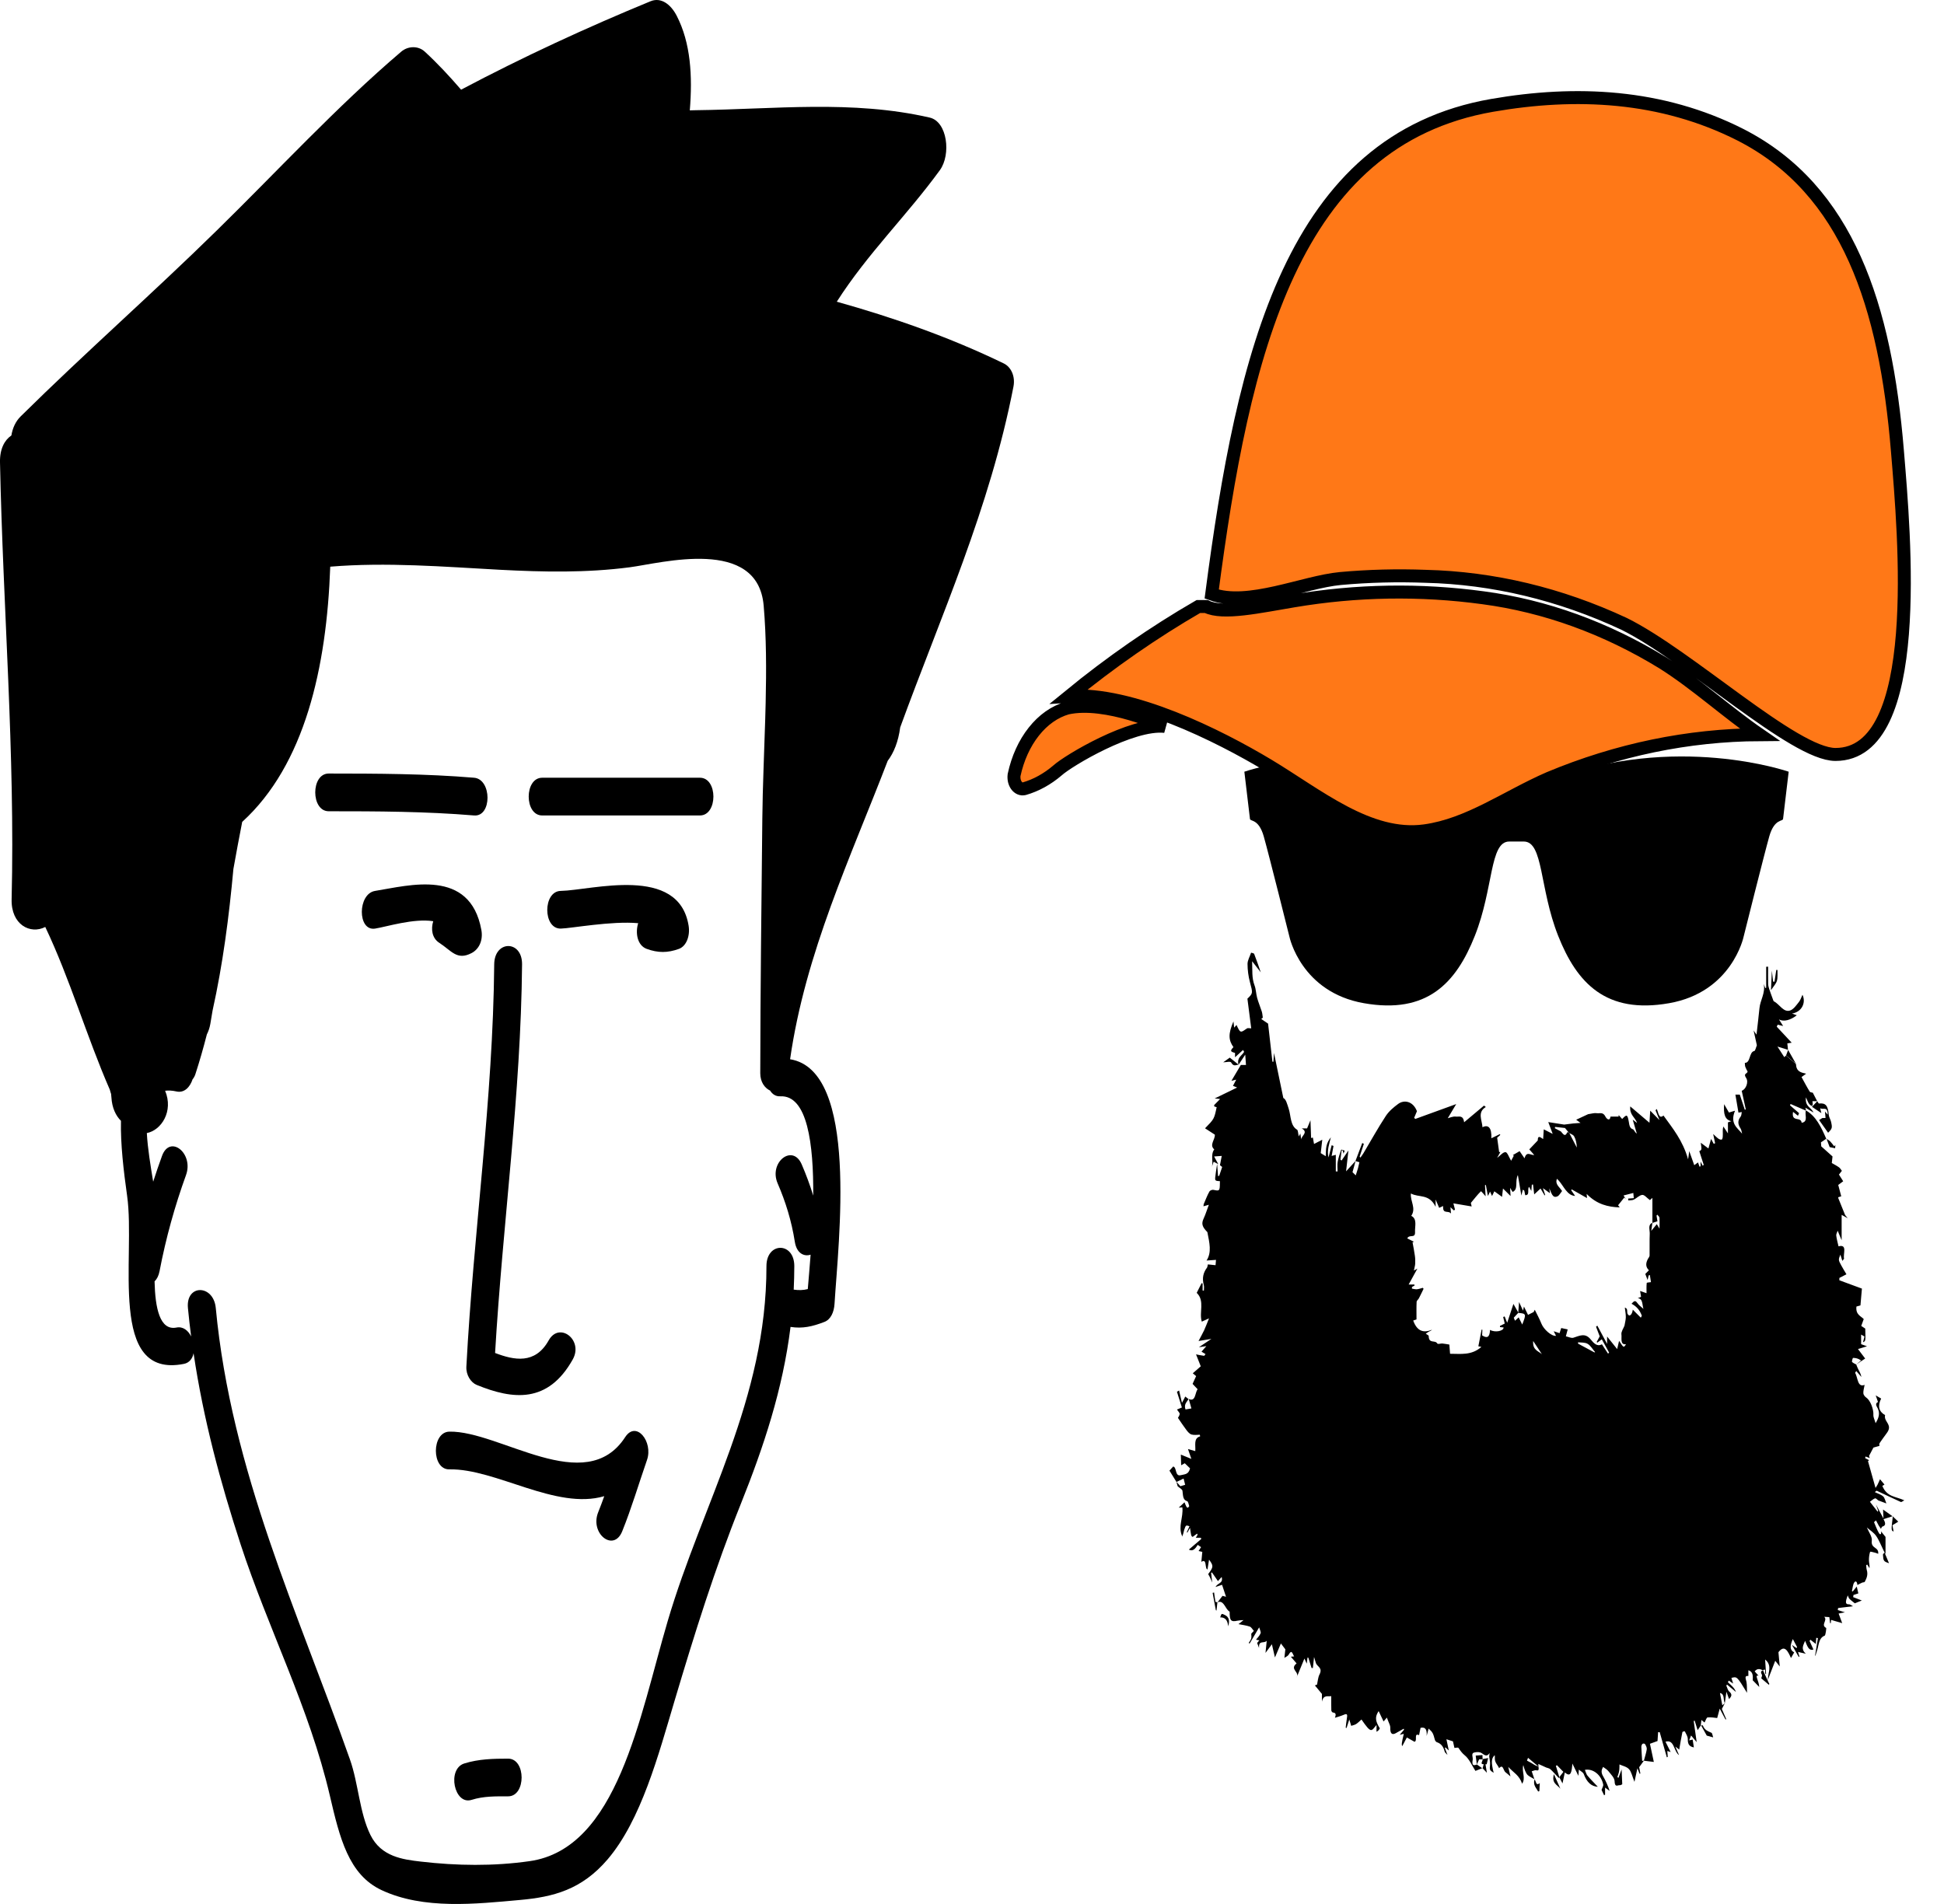 <svg width="49" height="48" viewBox="0 0 49 48" fill="none" xmlns="http://www.w3.org/2000/svg">
<path d="M25.3 9.162C23.924 8.495 22.516 8.006 21.092 7.606C21.871 6.386 22.856 5.438 23.691 4.289C23.975 3.898 23.882 3.067 23.433 2.964C21.476 2.515 19.517 2.755 17.546 2.778C17.493 2.778 17.44 2.781 17.387 2.782C17.457 1.918 17.412 1.085 17.056 0.396C16.907 0.108 16.661 -0.078 16.396 0.032C14.785 0.695 13.189 1.432 11.622 2.261C11.33 1.922 11.028 1.597 10.706 1.301C10.54 1.148 10.282 1.159 10.115 1.301C8.491 2.684 7.009 4.297 5.457 5.817C3.831 7.412 2.146 8.892 0.523 10.495C0.389 10.627 0.316 10.798 0.287 10.978C0.117 11.092 -0.007 11.316 0 11.654C0.075 15.33 0.383 18.99 0.293 22.671C0.277 23.312 0.764 23.564 1.141 23.369C1.762 24.673 2.184 26.132 2.767 27.469C2.768 27.473 2.769 27.475 2.77 27.479C2.778 27.514 2.79 27.546 2.8 27.578C2.802 27.608 2.806 27.635 2.808 27.664C2.824 27.933 2.92 28.129 3.049 28.256C3.036 28.844 3.115 29.513 3.204 30.147C3.423 31.691 2.701 34.768 4.635 34.384C4.775 34.357 4.853 34.247 4.879 34.115C5.127 35.781 5.552 37.361 6.064 38.931C6.754 41.046 7.8 43.062 8.314 45.268C8.563 46.338 8.788 47.261 9.617 47.65C10.68 48.149 12.004 47.997 13.103 47.899C13.947 47.824 14.664 47.64 15.317 46.873C16.161 45.882 16.595 44.248 17.001 42.884C17.51 41.176 18.018 39.548 18.669 37.924C19.251 36.471 19.73 35.029 19.926 33.452C20.231 33.499 20.475 33.443 20.777 33.327C20.937 33.267 21.022 33.084 21.035 32.869C21.13 31.306 21.657 26.986 19.915 26.704C20.3 24.016 21.446 21.604 22.375 19.181C22.53 18.976 22.643 18.696 22.69 18.338C23.72 15.513 24.948 12.82 25.545 9.747C25.596 9.482 25.481 9.249 25.3 9.162ZM20.498 30.142C20.415 29.871 20.317 29.608 20.207 29.353C19.978 28.825 19.372 29.303 19.601 29.833C19.802 30.298 19.951 30.777 20.034 31.305C20.08 31.597 20.265 31.685 20.432 31.631C20.407 31.961 20.381 32.259 20.361 32.498C20.245 32.529 20.126 32.529 20.006 32.512C20.015 32.316 20.021 32.119 20.021 31.918C20.021 31.305 19.319 31.305 19.319 31.918C19.322 35.278 17.711 37.875 16.829 40.871C16.119 43.279 15.568 46.605 13.35 46.92C12.441 47.05 11.514 47.037 10.605 46.931C10.159 46.879 9.609 46.811 9.338 46.262C9.06 45.7 9.035 44.963 8.822 44.36C7.525 40.683 5.827 37.094 5.439 32.976C5.382 32.376 4.68 32.369 4.737 32.976C4.76 33.218 4.787 33.456 4.818 33.693C4.743 33.542 4.614 33.435 4.448 33.468C4.028 33.551 3.911 32.976 3.896 32.304C3.953 32.249 3.999 32.165 4.022 32.045C4.183 31.204 4.407 30.402 4.689 29.623C4.887 29.074 4.282 28.592 4.083 29.143C4.005 29.357 3.931 29.573 3.861 29.791C3.796 29.395 3.722 28.956 3.701 28.565C4.066 28.494 4.378 28.017 4.162 27.498C4.244 27.488 4.338 27.491 4.448 27.516C4.645 27.561 4.79 27.406 4.854 27.21C4.881 27.177 4.906 27.136 4.923 27.086C5.031 26.755 5.127 26.417 5.214 26.078C5.251 26.004 5.283 25.919 5.301 25.815C5.321 25.702 5.338 25.59 5.358 25.477C5.616 24.314 5.772 23.117 5.883 21.908C5.952 21.511 6.029 21.115 6.105 20.72C7.683 19.281 8.234 16.829 8.324 14.286C9.745 14.169 11.178 14.287 12.598 14.364C13.7 14.422 14.778 14.444 15.875 14.301C16.666 14.198 19.101 13.525 19.249 15.27C19.317 16.061 19.318 16.887 19.299 17.715C19.295 17.854 19.291 17.992 19.288 18.131C19.263 18.979 19.223 19.825 19.215 20.64C19.193 22.779 19.166 24.918 19.163 27.057C19.163 27.279 19.276 27.43 19.411 27.494C19.467 27.584 19.553 27.645 19.67 27.638C20.352 27.607 20.508 28.84 20.498 30.142Z" fill="black"/>
<path d="M11.95 19.607C10.73 19.505 9.507 19.502 8.285 19.501C7.833 19.501 7.833 20.452 8.285 20.452C9.508 20.452 10.73 20.456 11.95 20.558C12.403 20.595 12.399 19.644 11.95 19.607Z" fill="black"/>
<path d="M17.643 19.607H13.666C13.213 19.607 13.213 20.558 13.666 20.558H17.643C18.095 20.557 18.095 19.607 17.643 19.607Z" fill="black"/>
<path d="M11.887 24.027C12.07 23.932 12.182 23.713 12.133 23.443C11.847 21.88 10.308 22.324 9.455 22.46C9.011 22.53 9.006 23.482 9.455 23.41C9.741 23.365 10.428 23.146 10.92 23.224C10.859 23.419 10.887 23.65 11.071 23.768C11.38 23.967 11.516 24.221 11.887 24.027Z" fill="black"/>
<path d="M14.134 22.46C13.681 22.468 13.681 23.419 14.134 23.41C14.386 23.406 15.415 23.212 16.086 23.274C16.01 23.516 16.061 23.834 16.302 23.922C16.587 24.025 16.827 24.025 17.112 23.922C17.304 23.852 17.398 23.589 17.357 23.337C17.108 21.795 14.918 22.445 14.134 22.46Z" fill="black"/>
<path d="M12.013 34.913C12.931 35.289 13.813 35.386 14.437 34.271C14.711 33.782 14.1 33.309 13.83 33.791C13.488 34.404 12.956 34.291 12.479 34.109C12.671 30.836 13.13 27.601 13.159 24.31C13.164 23.696 12.463 23.697 12.457 24.31C12.427 27.718 11.934 31.063 11.755 34.455C11.744 34.667 11.871 34.854 12.013 34.913Z" fill="black"/>
<path d="M15.757 36.232C14.761 37.764 12.598 36.067 11.326 36.092C10.874 36.102 10.873 37.053 11.326 37.043C12.496 37.02 14.017 38.077 15.231 37.719C15.182 37.855 15.132 37.99 15.078 38.124C14.862 38.662 15.468 39.142 15.684 38.603C15.919 38.02 16.1 37.407 16.308 36.807C16.468 36.348 16.037 35.8 15.757 36.232Z" fill="black"/>
<path d="M12.808 44.336C12.436 44.336 12.066 44.344 11.701 44.458C11.261 44.598 11.447 45.514 11.887 45.375C12.19 45.279 12.5 45.286 12.808 45.286C13.261 45.287 13.261 44.336 12.808 44.336Z" fill="black"/>
<path d="M38.408 21.215C38.906 21.215 38.798 22.388 39.274 23.591C39.75 24.793 40.486 25.57 42.071 25.291C43.656 25.013 43.948 23.619 43.948 23.619C43.948 23.619 44.468 21.538 44.597 21.082C44.728 20.628 44.944 20.716 44.944 20.642L45.085 19.455C45.085 19.455 42.228 18.458 39.058 19.675C39.058 19.675 38.603 19.85 38.408 19.85H38.042C37.847 19.85 37.392 19.675 37.392 19.675C34.222 18.458 31.365 19.455 31.365 19.455L31.506 20.642C31.506 20.716 31.722 20.628 31.853 21.082C31.982 21.537 32.502 23.619 32.502 23.619C32.502 23.619 32.794 25.013 34.379 25.291C35.964 25.57 36.699 24.793 37.175 23.591C37.652 22.388 37.544 21.215 38.042 21.215H38.408Z" fill="black"/>
<path fill-rule="evenodd" clip-rule="evenodd" d="M31.218 26.839C31.154 26.849 31.093 26.895 31.034 26.788C31.012 26.748 30.916 26.781 30.832 26.781C30.898 26.733 30.953 26.694 30.997 26.663C31.074 26.724 31.146 26.781 31.218 26.839Z" fill="black"/>
<path d="M45.074 26.465L45.07 26.464L45.071 26.469L45.074 26.465Z" fill="black"/>
<path d="M30.147 34.141C30.186 34.239 30.225 34.337 30.267 34.441C30.225 34.338 30.186 34.239 30.147 34.141Z" fill="black"/>
<path d="M31.216 26.83C31.218 26.834 31.218 26.839 31.219 26.844C31.218 26.838 31.218 26.834 31.216 26.83Z" fill="black"/>
<path d="M31.274 26.003C31.241 25.992 31.217 25.94 31.167 25.835C31.216 25.941 31.241 25.993 31.274 26.003Z" fill="black"/>
<path d="M31.218 26.84L31.219 26.84L31.218 26.84V26.84Z" fill="black"/>
<path fill-rule="evenodd" clip-rule="evenodd" d="M44.661 24.47C44.675 24.597 44.684 24.672 44.692 24.747C44.703 24.748 44.716 24.748 44.728 24.749C44.743 24.65 44.758 24.551 44.773 24.451C44.783 24.451 44.793 24.453 44.803 24.454C44.8 24.544 44.812 24.644 44.789 24.725C44.766 24.802 44.707 24.86 44.639 24.964C44.647 24.788 44.653 24.656 44.661 24.47Z" fill="black"/>
<path fill-rule="evenodd" clip-rule="evenodd" d="M45.27 26.821C45.187 26.749 45.102 26.679 45.019 26.608C45.037 26.56 45.055 26.512 45.073 26.465L45.07 26.468C45.137 26.586 45.204 26.703 45.27 26.821Z" fill="black"/>
<path d="M37.373 44.582L37.367 44.573C37.365 44.573 37.364 44.574 37.362 44.575C37.365 44.577 37.369 44.578 37.373 44.582Z" fill="black"/>
<path d="M39.307 44.807C39.299 44.812 39.291 44.819 39.288 44.816C39.29 44.819 39.299 44.812 39.307 44.807Z" fill="black"/>
<path d="M32.616 42.054C32.615 42.048 32.615 42.042 32.615 42.036C32.615 42.042 32.615 42.048 32.616 42.054Z" fill="black"/>
<path d="M30.997 40.627C30.989 40.624 30.982 40.619 30.975 40.614C30.982 40.619 30.99 40.624 30.997 40.627Z" fill="black"/>
<path d="M30.974 40.612C30.967 40.607 30.962 40.602 30.956 40.597C30.962 40.602 30.967 40.606 30.974 40.612Z" fill="black"/>
<path d="M32.693 42.271C32.689 42.279 32.685 42.288 32.68 42.296C32.686 42.287 32.69 42.279 32.693 42.271Z" fill="black"/>
<path d="M32.62 42.009C32.623 42.003 32.626 41.998 32.629 41.992C32.625 41.998 32.623 42.003 32.62 42.009Z" fill="black"/>
<path d="M32.615 42.031C32.616 42.026 32.617 42.02 32.618 42.015C32.616 42.02 32.616 42.025 32.615 42.031Z" fill="black"/>
<path d="M44.559 42.374C44.56 42.367 44.56 42.359 44.561 42.351C44.559 42.357 44.556 42.363 44.554 42.369L44.559 42.374Z" fill="black"/>
<path d="M32.652 41.959C32.661 41.949 32.671 41.941 32.682 41.931C32.671 41.941 32.661 41.95 32.652 41.959Z" fill="black"/>
<path d="M38.782 44.548C38.781 44.542 38.781 44.537 38.779 44.532C38.78 44.537 38.781 44.542 38.782 44.548Z" fill="black"/>
<path d="M43.482 42.928L43.477 42.933V42.934L43.482 42.928Z" fill="black"/>
<path d="M38.682 44.853L38.683 44.852L38.677 44.849V44.85L38.682 44.853Z" fill="black"/>
<path d="M38.724 44.625C38.753 44.632 38.77 44.629 38.78 44.62C38.77 44.629 38.753 44.632 38.724 44.625Z" fill="black"/>
<path d="M47.711 38.222C47.709 38.222 47.705 38.222 47.703 38.223C47.705 38.223 47.709 38.222 47.711 38.222Z" fill="black"/>
<path d="M32.698 42.251C32.724 42.187 32.749 42.129 32.772 42.071C32.749 42.128 32.724 42.188 32.698 42.251Z" fill="black"/>
<path d="M30.817 40.228C30.774 40.284 30.731 40.339 30.689 40.393L30.69 40.392C30.732 40.338 30.774 40.284 30.817 40.228Z" fill="black"/>
<path d="M42.872 43.493H42.874V43.501H42.872V43.493Z" fill="black"/>
<path d="M44.554 42.367C44.556 42.362 44.558 42.356 44.56 42.35C44.558 42.356 44.557 42.361 44.554 42.367Z" fill="black"/>
<path d="M47.703 38.224C47.704 38.224 47.705 38.225 47.707 38.226L47.711 38.222C47.709 38.222 47.705 38.223 47.703 38.224Z" fill="black"/>
<path d="M30.691 40.391L30.686 40.392L30.689 40.394L30.691 40.391Z" fill="black"/>
<path d="M38.677 44.85L38.679 44.855L38.682 44.853L38.677 44.85Z" fill="black"/>
<path d="M32.68 42.297C32.685 42.288 32.689 42.28 32.692 42.272C32.696 42.264 32.697 42.257 32.699 42.249C32.692 42.265 32.686 42.28 32.68 42.297Z" fill="black"/>
<path fill-rule="evenodd" clip-rule="evenodd" d="M37.367 44.348C37.415 44.339 37.462 44.33 37.51 44.321C37.499 44.367 37.488 44.414 37.473 44.477C37.483 44.477 37.465 44.477 37.443 44.477C37.456 44.558 37.468 44.635 37.478 44.692C37.445 44.658 37.406 44.616 37.365 44.573L37.37 44.579C37.379 44.545 37.389 44.512 37.398 44.477C37.286 44.48 37.391 44.385 37.367 44.348Z" fill="black"/>
<path fill-rule="evenodd" clip-rule="evenodd" d="M42.872 43.499C42.889 43.499 42.919 43.491 42.922 43.501C42.968 43.623 43.056 43.645 43.139 43.684C43.159 43.694 43.165 43.752 43.182 43.8C43.128 43.785 43.089 43.774 43.02 43.755C42.987 43.696 42.931 43.595 42.875 43.494L42.872 43.499Z" fill="black"/>
<path fill-rule="evenodd" clip-rule="evenodd" d="M30.956 40.999C30.944 40.833 30.869 40.771 30.756 40.775C30.789 40.671 30.789 40.671 30.884 40.72C30.974 40.767 31.003 40.858 30.956 40.999Z" fill="black"/>
<path fill-rule="evenodd" clip-rule="evenodd" d="M47.706 38.226C47.747 38.264 47.787 38.303 47.847 38.361C47.791 38.396 47.749 38.422 47.7 38.452C47.708 38.498 47.719 38.555 47.73 38.611C47.668 38.584 47.668 38.584 47.71 38.222L47.706 38.226Z" fill="black"/>
<path fill-rule="evenodd" clip-rule="evenodd" d="M38.678 44.855C38.718 44.897 38.712 45.038 38.811 44.952C38.808 45.024 38.804 45.09 38.801 45.154C38.791 45.158 38.781 45.161 38.77 45.165C38.725 45.071 38.632 45.008 38.681 44.852C38.682 44.852 38.678 44.855 38.678 44.855Z" fill="black"/>
<path fill-rule="evenodd" clip-rule="evenodd" d="M39.168 44.727C39.223 44.85 39.276 44.973 39.331 45.095C39.254 44.993 39.102 44.96 39.168 44.727Z" fill="black"/>
<path fill-rule="evenodd" clip-rule="evenodd" d="M47.499 39.136C47.542 39.239 47.586 39.341 47.614 39.409C47.479 39.364 47.471 39.355 47.461 39.189C47.474 39.171 47.486 39.154 47.499 39.136Z" fill="black"/>
<path fill-rule="evenodd" clip-rule="evenodd" d="M44.554 42.365C44.569 42.394 44.583 42.422 44.597 42.451C44.594 42.459 44.59 42.468 44.587 42.475C44.523 42.421 44.459 42.366 44.394 42.312C44.401 42.283 44.42 42.241 44.412 42.226C44.377 42.162 44.377 42.124 44.442 42.111L44.437 42.108C44.477 42.195 44.517 42.283 44.557 42.37L44.554 42.365Z" fill="black"/>
<path fill-rule="evenodd" clip-rule="evenodd" d="M30.686 40.391C30.679 40.462 30.672 40.533 30.663 40.603C30.658 40.599 30.651 40.596 30.646 40.593C30.618 40.447 30.591 40.302 30.565 40.157C30.577 40.154 30.59 40.15 30.602 40.147C30.613 40.225 30.622 40.304 30.636 40.38C30.638 40.39 30.67 40.389 30.688 40.393L30.686 40.391Z" fill="black"/>
<path d="M30.709 39.357C30.699 39.309 30.688 39.257 30.677 39.204C30.667 39.206 30.658 39.209 30.648 39.211C30.667 39.16 30.687 39.11 30.72 39.023C30.706 39.16 30.843 39.26 30.709 39.357Z" fill="black"/>
<path d="M31.94 41.34C31.898 41.33 31.858 41.322 31.809 41.311C31.872 41.246 31.926 41.188 31.98 41.131C31.988 41.14 31.996 41.148 32.003 41.157C31.983 41.216 31.963 41.275 31.94 41.34Z" fill="black"/>
<path d="M31.894 40.946C31.931 40.837 31.963 40.744 31.998 40.642C32.038 40.653 32.074 40.663 32.111 40.673C32.095 40.825 32.017 40.933 31.894 40.946Z" fill="black"/>
<path d="M32.531 41.15C32.502 41.203 32.468 41.25 32.436 41.3C32.428 41.244 32.412 41.188 32.413 41.132C32.414 41.078 32.432 41.025 32.443 40.973C32.454 40.977 32.464 40.98 32.475 40.984C32.461 41.039 32.447 41.093 32.432 41.148C32.446 41.164 32.46 41.18 32.473 41.195C32.485 41.147 32.497 41.098 32.508 41.05C32.52 41.062 32.532 41.074 32.543 41.086C32.54 41.108 32.541 41.134 32.531 41.15Z" fill="black"/>
<path d="M34.126 43.223C34.092 43.214 34.054 43.204 34.014 43.194C33.962 43.002 34.093 43.078 34.134 43.023C34.141 43.033 34.148 43.043 34.155 43.052C34.145 43.11 34.135 43.169 34.126 43.223Z" fill="black"/>
<path d="M34.576 43.551C34.531 43.373 34.502 43.214 34.666 43.121C34.643 43.181 34.623 43.237 34.602 43.293C34.677 43.344 34.675 43.408 34.576 43.551Z" fill="black"/>
<path d="M35.203 43.618C35.13 43.55 35.112 43.445 35.135 43.339C35.148 43.273 35.285 43.276 35.323 43.323C35.283 43.42 35.245 43.514 35.203 43.618Z" fill="black"/>
<path d="M35.657 43.712C35.642 43.699 35.627 43.686 35.612 43.673C35.621 43.607 35.63 43.541 35.639 43.478C35.685 43.499 35.718 43.514 35.782 43.545C35.733 43.61 35.695 43.661 35.657 43.712Z" fill="black"/>
<path d="M38.042 44.363C38.048 44.35 38.054 44.337 38.059 44.324C38.127 44.381 38.194 44.438 38.269 44.503C38.117 44.617 38.12 44.397 38.042 44.363Z" fill="black"/>
<path d="M39.155 44.3C39.177 44.261 39.195 44.201 39.224 44.188C39.248 44.177 39.285 44.221 39.317 44.24C39.311 44.256 39.306 44.272 39.3 44.287C39.275 44.285 39.25 44.283 39.225 44.282C39.224 44.29 39.223 44.298 39.221 44.306C39.246 44.315 39.276 44.316 39.296 44.335C39.316 44.355 39.328 44.392 39.327 44.454C39.27 44.404 39.212 44.352 39.155 44.3Z" fill="black"/>
<path d="M40.158 44.59C40.198 44.498 40.22 44.449 40.244 44.395C40.285 44.446 40.326 44.497 40.39 44.575C40.301 44.581 40.242 44.584 40.158 44.59Z" fill="black"/>
<path d="M42.001 43.813C41.986 43.718 41.978 43.663 41.967 43.59C41.948 43.632 41.934 43.661 41.92 43.69C41.843 43.516 41.869 43.447 42.046 43.408C42.011 43.459 41.989 43.491 41.967 43.523C42.095 43.551 42.107 43.602 42.001 43.813Z" fill="black"/>
<path d="M42.118 43.8C42.141 43.613 42.164 43.426 42.187 43.239C42.197 43.24 42.208 43.242 42.218 43.244C42.229 43.44 42.262 43.641 42.118 43.8Z" fill="black"/>
<path d="M43.083 43.265C43.06 43.229 43.044 43.192 43.02 43.17C43 43.151 42.97 43.148 42.945 43.138C42.952 43.121 42.961 43.088 42.966 43.089C43.003 43.096 43.042 43.102 43.075 43.124C43.101 43.14 43.121 43.177 43.149 43.212C43.126 43.23 43.103 43.249 43.083 43.265Z" fill="black"/>
<path d="M44.929 41.514C44.888 41.454 44.856 41.409 44.818 41.355C44.839 41.36 44.852 41.363 44.872 41.369C44.859 41.312 44.846 41.259 44.834 41.206C44.848 41.191 44.861 41.175 44.875 41.16C44.894 41.256 44.914 41.353 44.934 41.451C44.959 41.427 44.984 41.404 45.009 41.38C44.984 41.422 44.958 41.463 44.929 41.514Z" fill="black"/>
<path d="M46.598 40.111C46.55 40.063 46.503 40.016 46.443 39.956C46.48 39.921 46.507 39.897 46.552 39.854C46.584 39.945 46.609 40.014 46.634 40.082C46.622 40.092 46.61 40.102 46.598 40.111Z" fill="black"/>
<path d="M47.221 38.373C47.017 38.388 47.017 38.388 47.027 38.241C46.955 38.22 46.883 38.2 46.81 38.179C46.812 38.166 46.814 38.151 46.816 38.137C46.856 38.144 46.897 38.15 46.94 38.157C46.93 38.122 46.922 38.091 46.902 38.017C47.022 38.151 47.116 38.255 47.221 38.373Z" fill="black"/>
<path fill-rule="evenodd" clip-rule="evenodd" d="M37.37 44.354C37.334 44.354 37.297 44.354 37.282 44.354C37.26 44.405 37.242 44.444 37.225 44.483C37.216 44.407 37.206 44.332 37.196 44.259C37.236 44.256 37.295 44.25 37.366 44.245C37.367 44.277 37.369 44.316 37.37 44.354Z" fill="black"/>
<path d="M47.911 37.865C47.93 37.873 47.958 37.844 48 37.824C47.782 37.723 47.56 37.743 47.446 37.459C47.472 37.443 47.494 37.43 47.5 37.427C47.466 37.385 47.429 37.34 47.387 37.291C47.371 37.328 47.35 37.379 47.326 37.427C47.306 37.465 47.281 37.5 47.274 37.511C47.208 37.275 47.146 37.059 47.084 36.836C47.081 36.838 47.099 36.823 47.111 36.812C47.078 36.794 47.045 36.777 47.012 36.759C47.016 36.746 47.02 36.732 47.023 36.719C47.057 36.732 47.091 36.744 47.128 36.758L47.111 36.703L47.221 36.494L47.374 36.451C47.367 36.431 47.367 36.396 47.376 36.383C47.424 36.309 47.476 36.242 47.526 36.172C47.552 36.134 47.584 36.098 47.601 36.053C47.663 35.892 47.48 35.829 47.515 35.675C47.358 35.588 47.322 35.446 47.416 35.258C47.362 35.227 47.317 35.2 47.279 35.178C47.299 35.236 47.318 35.289 47.336 35.344C47.247 35.388 47.309 35.461 47.328 35.502C47.385 35.624 47.368 35.727 47.276 35.879C47.251 35.79 47.217 35.729 47.22 35.673C47.229 35.524 47.141 35.299 47.04 35.233C47.009 35.213 46.97 35.165 46.967 35.126C46.963 35.061 46.986 34.991 46.999 34.913C46.817 34.986 46.832 34.735 46.76 34.609C46.769 34.593 46.778 34.579 46.788 34.564C46.831 34.614 46.874 34.663 46.918 34.714C46.904 34.635 46.868 34.576 46.836 34.514C46.817 34.478 46.804 34.438 46.788 34.399C46.788 34.399 46.788 34.399 46.788 34.399C46.787 34.399 46.787 34.399 46.786 34.4C46.787 34.4 46.787 34.399 46.787 34.399C46.751 34.379 46.712 34.364 46.681 34.334C46.674 34.328 46.698 34.233 46.707 34.233C46.774 34.233 46.841 34.247 46.91 34.299C46.869 34.332 46.828 34.366 46.787 34.399C46.788 34.399 46.788 34.399 46.788 34.399C46.871 34.343 46.955 34.287 47.013 34.249C46.948 34.163 46.902 34.103 46.832 34.01C46.916 33.984 46.976 33.966 47.059 33.94C46.991 33.916 46.946 33.899 46.911 33.887C46.911 33.802 46.911 33.725 46.911 33.645C46.939 33.661 46.968 33.677 46.996 33.694C46.982 33.746 46.972 33.787 46.959 33.838C47.025 33.808 47.025 33.808 47.015 33.494C46.975 33.468 46.945 33.447 46.914 33.427C46.933 33.375 46.953 33.323 46.977 33.254C46.911 33.182 46.768 33.145 46.793 32.938C46.839 32.925 46.882 32.913 46.894 32.91C46.907 32.754 46.918 32.633 46.931 32.486C46.763 32.424 46.562 32.35 46.362 32.276C46.362 32.256 46.363 32.236 46.363 32.217C46.416 32.189 46.469 32.162 46.541 32.125C46.497 32.05 46.451 31.977 46.409 31.899C46.335 31.762 46.336 31.761 46.388 31.629C46.406 31.685 46.422 31.736 46.438 31.787C46.453 31.769 46.467 31.751 46.481 31.733C46.451 31.609 46.574 31.36 46.341 31.42C46.319 31.32 46.294 31.236 46.284 31.149C46.279 31.111 46.308 31.067 46.32 31.026C46.334 31.058 46.346 31.09 46.359 31.122C46.378 31.167 46.397 31.211 46.42 31.267C46.42 31.048 46.42 30.845 46.42 30.627C46.458 30.649 46.499 30.671 46.573 30.712C46.532 30.66 46.514 30.645 46.504 30.623C46.446 30.484 46.39 30.343 46.334 30.202C46.332 30.199 46.335 30.191 46.336 30.182C46.36 30.174 46.385 30.167 46.41 30.159C46.382 30.055 46.358 29.965 46.334 29.873C46.374 29.843 46.412 29.815 46.459 29.78C46.419 29.717 46.382 29.659 46.352 29.611C46.376 29.581 46.401 29.549 46.426 29.517C46.403 29.487 46.382 29.449 46.354 29.429C46.295 29.387 46.231 29.355 46.172 29.32C46.181 29.24 46.187 29.178 46.19 29.154C46.087 29.062 46.002 28.985 45.906 28.9C45.904 28.88 45.9 28.833 45.898 28.799C45.945 28.767 45.988 28.737 46.033 28.708C46.033 28.708 46.033 28.708 46.032 28.708C45.906 28.415 45.77 28.136 45.526 27.999C45.525 27.999 45.524 27.999 45.523 27.998C45.524 27.999 45.524 28 45.524 28.001C45.522 28 45.52 27.999 45.519 27.999C45.481 28.099 45.588 28.281 45.412 28.305C45.395 28.138 45.147 28.304 45.195 28.03C45.23 28.058 45.275 28.094 45.319 28.129C45.328 28.107 45.337 28.085 45.347 28.063C45.271 27.997 45.195 27.931 45.119 27.866C45.124 27.854 45.129 27.843 45.133 27.832C45.262 27.888 45.39 27.943 45.519 27.999C45.519 27.997 45.519 27.997 45.519 27.996C45.52 27.997 45.522 27.997 45.523 27.998C45.519 27.978 45.515 27.957 45.507 27.925C45.58 27.969 45.644 28.008 45.709 28.046C45.654 27.914 45.492 27.902 45.52 27.665C45.556 27.737 45.575 27.806 45.611 27.842C45.696 27.928 45.698 27.85 45.684 27.762C45.724 27.762 45.764 27.762 45.804 27.762C45.804 27.762 45.805 27.762 45.805 27.762C45.805 27.762 45.805 27.763 45.804 27.762C45.804 27.762 45.804 27.762 45.804 27.762C45.767 27.691 45.731 27.621 45.694 27.55C45.694 27.55 45.697 27.549 45.697 27.549C45.676 27.542 45.648 27.542 45.629 27.531C45.622 27.528 45.617 27.523 45.614 27.518C45.543 27.403 45.479 27.28 45.409 27.153C45.437 27.132 45.467 27.111 45.525 27.068C45.389 27.038 45.278 27.014 45.268 26.824C45.185 26.752 45.1 26.681 45.017 26.61C45.002 26.624 44.987 26.639 44.974 26.651C44.917 26.563 44.861 26.476 44.802 26.384C44.898 26.414 44.983 26.44 45.068 26.466C45.063 26.413 45.057 26.36 45.051 26.304C45.096 26.296 45.129 26.292 45.161 26.287C45.034 26.15 44.909 26.017 44.784 25.883C44.792 25.866 44.8 25.849 44.808 25.832C44.851 25.843 44.895 25.854 44.945 25.866C44.912 25.813 44.886 25.772 44.84 25.699C44.959 25.767 45.135 25.717 45.289 25.595C45.256 25.584 45.227 25.572 45.169 25.552C45.411 25.513 45.529 25.284 45.433 25.078C45.404 25.14 45.383 25.209 45.347 25.255C45.283 25.336 45.216 25.433 45.138 25.468C44.961 25.547 44.856 25.314 44.712 25.244C44.702 25.239 44.696 25.216 44.69 25.2C44.657 25.11 44.623 25.02 44.593 24.928C44.58 24.89 44.569 24.848 44.568 24.808C44.565 24.662 44.567 24.516 44.567 24.37C44.55 24.371 44.534 24.371 44.518 24.372C44.518 24.549 44.518 24.726 44.518 24.903C44.51 24.905 44.502 24.907 44.495 24.909C44.482 24.874 44.469 24.84 44.456 24.805C44.502 25.04 44.367 25.212 44.348 25.421C44.329 25.63 44.301 25.837 44.274 26.084C44.23 26.02 44.218 26.003 44.201 25.978C44.232 26.12 44.26 26.249 44.283 26.351C44.26 26.406 44.243 26.491 44.219 26.496C44.083 26.519 44.127 26.799 43.98 26.795C43.983 26.828 43.981 26.866 43.992 26.896C44.008 26.941 44.033 26.981 44.05 27.015C44.037 27.077 43.934 27.057 44.013 27.176C44.083 27.281 44.002 27.47 43.901 27.498C43.935 27.654 43.969 27.811 44.004 27.968C43.995 27.971 43.987 27.974 43.979 27.977C43.937 27.851 43.895 27.725 43.853 27.596C43.819 27.596 43.785 27.596 43.742 27.596C43.768 27.75 43.794 27.9 43.819 28.049C43.851 28.044 43.877 28.04 43.903 28.035C43.895 28.074 43.894 28.125 43.875 28.149C43.793 28.252 43.803 28.346 43.873 28.451C43.894 28.483 43.899 28.537 43.911 28.581C43.795 28.432 43.596 28.329 43.733 28.001C43.676 28.018 43.622 28.035 43.579 28.047C43.547 27.992 43.512 27.932 43.458 27.837C43.44 28.085 43.474 28.227 43.639 28.266C43.61 28.276 43.581 28.286 43.554 28.295C43.554 28.379 43.554 28.456 43.554 28.573C43.504 28.497 43.471 28.447 43.439 28.399C43.417 28.467 43.425 28.532 43.425 28.597C43.426 28.64 43.424 28.694 43.406 28.722C43.395 28.739 43.347 28.728 43.322 28.712C43.278 28.683 43.239 28.641 43.182 28.589C43.204 28.692 43.218 28.757 43.231 28.821C43.219 28.826 43.208 28.831 43.196 28.836C43.176 28.8 43.157 28.763 43.129 28.712C43.101 28.811 43.08 28.887 43.062 28.953C43.001 28.908 42.94 28.862 42.869 28.809C42.895 28.988 42.895 28.988 42.832 29.021C42.869 29.136 42.906 29.251 42.944 29.367C42.935 29.373 42.925 29.38 42.917 29.387C42.903 29.36 42.889 29.333 42.864 29.285C42.864 29.339 42.864 29.371 42.864 29.402C42.856 29.406 42.847 29.41 42.839 29.414C42.825 29.378 42.812 29.341 42.799 29.305C42.769 29.327 42.739 29.349 42.705 29.375C42.667 29.27 42.631 29.166 42.579 29.02C42.566 29.11 42.562 29.142 42.55 29.227C42.413 28.746 42.161 28.446 41.929 28.123C41.813 28.222 41.803 28.052 41.76 27.958C41.75 27.969 41.739 27.98 41.729 27.99C41.756 28.059 41.784 28.128 41.828 28.238C41.736 28.144 41.672 28.078 41.595 28C41.588 28.102 41.583 28.192 41.576 28.305C41.406 28.159 41.252 28.029 41.092 27.893C41.07 28.109 41.215 28.165 41.264 28.311C41.227 28.283 41.191 28.255 41.154 28.227C41.19 28.349 41.223 28.463 41.257 28.578C41.206 28.548 41.187 28.477 41.158 28.469C41.076 28.445 41.069 28.361 41.055 28.28C41.022 28.095 41.005 28.086 40.888 28.21C40.859 28.177 40.83 28.144 40.8 28.111C40.799 28.123 40.798 28.136 40.797 28.149C40.733 28.149 40.668 28.149 40.595 28.149C40.574 28.28 40.493 28.204 40.465 28.148C40.405 28.026 40.321 28.076 40.249 28.064C40.186 28.053 40.119 28.077 40.029 28.089C39.956 28.122 39.855 28.17 39.729 28.229C39.777 28.264 39.797 28.279 39.838 28.309C39.761 28.315 39.706 28.318 39.651 28.323C39.577 28.331 39.501 28.341 39.426 28.351C39.298 28.331 39.171 28.311 39.025 28.288C39.067 28.401 39.102 28.494 39.137 28.586C39.061 28.547 38.985 28.508 38.912 28.471C38.906 28.562 38.901 28.637 38.896 28.716C38.828 28.671 38.76 28.609 38.76 28.752C38.684 28.833 38.617 28.903 38.547 28.976C38.582 29.017 38.62 29.061 38.672 29.119C38.573 29.124 38.479 29.012 38.427 29.202C38.381 29.136 38.338 29.073 38.303 29.021C38.247 29.054 38.19 29.087 38.133 29.12C38.142 29.125 38.149 29.13 38.157 29.136C38.133 29.181 38.109 29.225 38.089 29.263C38.037 29.178 37.995 29.049 37.949 29.046C37.883 29.043 37.815 29.133 37.736 29.191C37.769 29.133 37.793 29.088 37.818 29.043C37.808 29.043 37.797 29.043 37.787 29.043C37.77 28.924 37.754 28.804 37.737 28.682C37.761 28.661 37.788 28.637 37.815 28.613C37.812 28.605 37.809 28.599 37.806 28.591C37.735 28.625 37.665 28.66 37.591 28.696C37.602 28.438 37.519 28.341 37.367 28.418C37.358 28.242 37.23 28.04 37.451 27.908C37.436 27.896 37.421 27.884 37.406 27.872C37.236 28.014 37.067 28.157 36.904 28.293C36.881 28.1 36.767 28.16 36.699 28.15C36.623 28.139 36.543 28.179 36.492 28.191C36.553 28.089 36.626 27.967 36.705 27.834C36.357 27.96 36.015 28.085 35.673 28.209C35.664 28.199 35.654 28.19 35.645 28.18C35.669 28.124 35.691 28.069 35.715 28.014C35.616 27.756 35.389 27.721 35.242 27.83C35.129 27.914 35.012 28.009 34.929 28.136C34.731 28.438 34.552 28.762 34.365 29.076C34.342 29.115 34.315 29.148 34.29 29.184C34.284 29.174 34.278 29.167 34.271 29.158C34.306 29.052 34.342 28.944 34.377 28.837C34.364 28.83 34.35 28.823 34.337 28.815C34.279 28.967 34.222 29.119 34.165 29.27L34.168 29.268C34.168 29.268 34.168 29.267 34.168 29.267C34.168 29.268 34.168 29.27 34.168 29.272C34.2 29.281 34.232 29.291 34.265 29.3C34.253 29.352 34.242 29.404 34.228 29.455C34.211 29.515 34.191 29.573 34.173 29.631C34.145 29.605 34.118 29.579 34.091 29.552C34.116 29.459 34.142 29.366 34.167 29.272C34.166 29.272 34.165 29.272 34.164 29.272C34.096 29.346 34.027 29.421 33.929 29.53C33.953 29.319 33.972 29.149 33.988 29.004C33.937 29.079 33.876 29.168 33.815 29.258C33.805 29.25 33.795 29.242 33.786 29.234C33.796 29.157 33.806 29.082 33.816 29.005C33.824 29.003 33.833 29.001 33.842 28.998C33.849 29.026 33.856 29.055 33.864 29.084C33.873 29.059 33.884 29.033 33.894 29.008C33.864 29 33.81 28.976 33.806 28.985C33.771 29.083 33.736 29.183 33.718 29.289C33.704 29.366 33.715 29.452 33.715 29.533C33.7 29.532 33.684 29.532 33.67 29.531C33.67 29.394 33.67 29.257 33.67 29.113C33.638 29.122 33.603 29.131 33.565 29.142C33.582 29.052 33.597 28.971 33.612 28.89C33.597 28.884 33.581 28.877 33.566 28.871C33.539 28.973 33.512 29.077 33.486 29.179C33.465 29.089 33.47 29.004 33.484 28.922C33.5 28.837 33.525 28.756 33.546 28.672C33.494 28.735 33.453 28.809 33.435 28.893C33.416 28.976 33.422 29.068 33.416 29.148C33.351 29.108 33.303 29.078 33.29 29.07C33.305 28.94 33.319 28.824 33.329 28.733C33.249 28.774 33.185 28.806 33.121 28.84C33.111 28.785 33.101 28.733 33.092 28.678C33.077 28.682 33.062 28.686 33.047 28.69C33.045 28.544 33.035 28.401 33.031 28.242C33 28.316 32.97 28.389 32.946 28.447C32.895 28.447 32.854 28.447 32.811 28.447C32.997 28.553 32.78 28.645 32.8 28.737C32.792 28.684 32.784 28.631 32.776 28.578C32.762 28.603 32.749 28.626 32.736 28.65C32.72 28.583 32.719 28.495 32.694 28.48C32.519 28.379 32.541 28.126 32.482 27.949C32.44 27.822 32.416 27.714 32.347 27.68C32.266 27.288 32.191 26.925 32.112 26.546C32.106 26.63 32.102 26.698 32.097 26.767C32.089 26.767 32.08 26.767 32.072 26.766C32.034 26.437 31.998 26.109 31.963 25.806C31.904 25.766 31.847 25.728 31.791 25.689C31.804 25.678 31.817 25.667 31.83 25.656C31.822 25.605 31.82 25.55 31.805 25.503C31.768 25.386 31.72 25.275 31.687 25.156C31.659 25.054 31.658 24.934 31.621 24.84C31.55 24.654 31.569 24.465 31.561 24.233C31.647 24.344 31.708 24.422 31.779 24.513C31.722 24.35 31.671 24.198 31.613 24.05C31.605 24.029 31.567 24.029 31.535 24.017C31.502 24.116 31.445 24.209 31.445 24.301C31.445 24.455 31.467 24.617 31.506 24.762C31.579 25.037 31.586 25.039 31.442 25.177C31.476 25.439 31.507 25.682 31.538 25.925C31.485 25.925 31.451 25.911 31.428 25.928C31.407 25.942 31.389 25.956 31.373 25.966C31.326 25.999 31.297 26.013 31.272 26.005C31.239 25.994 31.215 25.943 31.167 25.84C31.149 25.86 31.131 25.88 31.108 25.907C31.101 25.848 31.097 25.807 31.09 25.75C30.954 26.066 30.965 26.222 31.09 26.399C30.96 26.523 31.083 26.524 31.13 26.545C31.13 26.602 31.13 26.643 31.13 26.654C31.195 26.596 31.264 26.533 31.332 26.47C31.341 26.485 31.35 26.501 31.359 26.517C31.302 26.616 31.174 26.661 31.216 26.834C31.217 26.837 31.217 26.84 31.218 26.844C31.239 26.812 31.26 26.78 31.281 26.749C31.315 26.697 31.35 26.643 31.387 26.588C31.393 26.676 31.398 26.75 31.406 26.848C31.364 26.848 31.318 26.848 31.276 26.848C31.207 26.965 31.125 27.103 31.039 27.248C31.077 27.238 31.109 27.231 31.16 27.218C31.124 27.286 31.101 27.331 31.078 27.375C31.103 27.386 31.125 27.394 31.183 27.417C30.974 27.519 30.8 27.604 30.618 27.692C30.658 27.696 30.69 27.699 30.754 27.706C30.685 27.776 30.641 27.821 30.603 27.86C30.607 27.884 30.607 27.894 30.608 27.895C30.628 27.901 30.648 27.906 30.667 27.912C30.604 28.21 30.604 28.21 30.374 28.445C30.46 28.5 30.538 28.551 30.621 28.605C30.631 28.729 30.474 28.863 30.606 28.977C30.503 29.115 30.595 29.298 30.54 29.433C30.556 29.388 30.572 29.342 30.591 29.287C30.625 29.306 30.653 29.32 30.708 29.349C30.667 29.273 30.643 29.23 30.603 29.155C30.674 29.149 30.723 29.146 30.795 29.141C30.777 29.235 30.763 29.305 30.75 29.375C30.773 29.393 30.797 29.413 30.806 29.42C30.778 29.505 30.755 29.573 30.732 29.64C30.722 29.643 30.712 29.647 30.702 29.651C30.696 29.562 30.689 29.474 30.679 29.343C30.662 29.456 30.648 29.531 30.64 29.607C30.634 29.656 30.62 29.727 30.637 29.751C30.659 29.78 30.71 29.771 30.75 29.779C30.75 29.786 30.748 29.803 30.748 29.821C30.747 30.024 30.738 30.03 30.59 29.997C30.556 29.989 30.502 30.007 30.483 30.041C30.428 30.138 30.388 30.248 30.342 30.354C30.337 30.366 30.338 30.383 30.335 30.411C30.378 30.399 30.413 30.389 30.47 30.372C30.42 30.505 30.387 30.616 30.34 30.716C30.277 30.851 30.3 30.926 30.433 31.063C30.485 31.334 30.547 31.57 30.412 31.778C30.505 31.772 30.579 31.767 30.65 31.762C30.646 31.805 30.642 31.849 30.639 31.896C30.569 31.889 30.502 31.882 30.445 31.876C30.436 31.909 30.435 31.944 30.422 31.96C30.327 32.085 30.296 32.226 30.343 32.398C30.354 32.439 30.345 32.49 30.345 32.537C30.335 32.536 30.324 32.535 30.313 32.534C30.313 32.476 30.313 32.418 30.313 32.36C30.306 32.355 30.297 32.35 30.289 32.346C30.247 32.43 30.204 32.513 30.164 32.593C30.376 32.799 30.218 33.084 30.292 33.319C30.348 33.294 30.405 33.267 30.474 33.236C30.428 33.35 30.392 33.447 30.351 33.537C30.308 33.629 30.258 33.714 30.21 33.807C30.311 33.79 30.409 33.775 30.534 33.754C30.407 33.839 30.313 33.901 30.219 33.964C30.273 33.956 30.326 33.948 30.407 33.936C30.358 33.993 30.328 34.027 30.285 34.076C30.322 34.098 30.351 34.116 30.386 34.137C30.371 34.155 30.359 34.181 30.348 34.18C30.28 34.172 30.214 34.157 30.147 34.144C30.186 34.242 30.225 34.341 30.266 34.445C30.208 34.496 30.142 34.554 30.065 34.621C30.105 34.654 30.132 34.677 30.149 34.692C30.117 34.761 30.09 34.823 30.06 34.888C30.105 34.937 30.142 34.976 30.186 35.022C30.117 35.12 30.139 35.347 29.964 35.27C29.986 35.347 30.008 35.426 30.03 35.507C29.976 35.516 29.931 35.524 29.882 35.533C29.835 35.406 29.913 35.347 29.959 35.272C29.934 35.251 29.907 35.231 29.876 35.207C29.852 35.251 29.828 35.298 29.792 35.367C29.764 35.245 29.742 35.15 29.72 35.055C29.702 35.066 29.684 35.077 29.666 35.087C29.709 35.224 29.751 35.359 29.79 35.483C29.745 35.502 29.7 35.52 29.666 35.535C29.698 35.584 29.736 35.617 29.735 35.645C29.732 35.687 29.701 35.725 29.691 35.745C29.762 35.848 29.832 35.956 29.909 36.057C29.945 36.104 29.989 36.153 30.036 36.165C30.102 36.184 30.173 36.17 30.242 36.17C30.245 36.184 30.249 36.197 30.251 36.211C30.079 36.257 30.14 36.434 30.128 36.583C30.071 36.566 30.015 36.55 29.944 36.531L30.029 36.779L29.764 36.671L29.772 36.939C29.806 36.92 29.84 36.901 29.863 36.889C29.913 36.937 29.954 36.977 29.996 37.017C29.958 37.178 29.86 37.164 29.762 37.19C29.612 37.23 29.666 36.99 29.571 36.971C29.545 37 29.519 37.029 29.477 37.075C29.534 37.167 29.586 37.252 29.639 37.337C29.644 37.344 29.648 37.35 29.652 37.357C29.652 37.357 29.652 37.357 29.651 37.356L29.652 37.357C29.653 37.358 29.654 37.359 29.656 37.36C29.712 37.333 29.768 37.306 29.833 37.275C29.848 37.332 29.86 37.379 29.873 37.432C29.828 37.445 29.787 37.457 29.752 37.468C29.718 37.429 29.686 37.395 29.655 37.359C29.654 37.359 29.654 37.36 29.654 37.36C29.653 37.359 29.653 37.358 29.652 37.357C29.666 37.408 29.681 37.458 29.684 37.469C29.737 37.517 29.799 37.543 29.805 37.584C29.821 37.696 29.809 37.813 29.924 37.846C29.947 37.852 29.962 37.924 29.975 37.968C29.977 37.975 29.952 38.004 29.938 38.01C29.928 38.014 29.91 37.995 29.902 37.98C29.885 37.946 29.871 37.91 29.856 37.873C29.811 37.915 29.765 37.958 29.711 38.008C29.753 38.005 29.784 38.001 29.802 38C29.832 38.251 29.69 38.477 29.794 38.719C29.796 38.725 29.791 38.737 29.789 38.747C29.826 38.691 29.831 38.623 29.85 38.564C29.89 38.444 29.893 38.447 29.982 38.477C29.96 38.526 29.937 38.576 29.914 38.626C29.919 38.63 29.924 38.634 29.929 38.638C29.945 38.61 29.96 38.583 29.995 38.518C30.008 38.601 30.013 38.651 30.024 38.698C30.028 38.717 30.043 38.738 30.056 38.744C30.067 38.748 30.082 38.729 30.096 38.72C30.122 38.701 30.148 38.682 30.174 38.663C30.178 38.673 30.182 38.682 30.186 38.692C30.175 38.711 30.164 38.73 30.142 38.767C30.196 38.767 30.232 38.767 30.269 38.767C30.272 38.778 30.276 38.788 30.278 38.799C30.174 38.888 30.07 38.977 29.966 39.065C30.062 39.119 30.127 39.049 30.189 38.946C30.215 38.964 30.242 38.982 30.274 39.004C30.252 39.038 30.235 39.063 30.211 39.102C30.249 39.11 30.273 39.115 30.305 39.123C30.297 39.203 30.29 39.284 30.281 39.375C30.432 39.278 30.358 39.548 30.436 39.567C30.448 39.486 30.46 39.415 30.475 39.319C30.592 39.477 30.588 39.503 30.453 39.684C30.47 39.713 30.486 39.74 30.5 39.77C30.514 39.799 30.527 39.83 30.555 39.896C30.542 39.785 30.534 39.718 30.527 39.651C30.534 39.648 30.541 39.645 30.549 39.642C30.595 39.71 30.642 39.777 30.699 39.86C30.724 39.832 30.755 39.797 30.793 39.756C30.837 39.921 30.696 39.9 30.637 40.009C30.709 39.985 30.755 39.97 30.803 39.953C30.833 40.044 30.864 40.137 30.903 40.255C30.864 40.245 30.83 40.236 30.814 40.232C30.772 40.288 30.73 40.341 30.689 40.395C30.828 40.333 30.872 40.511 30.953 40.598C30.954 40.599 30.955 40.599 30.956 40.601C30.96 40.605 30.965 40.609 30.97 40.613C30.971 40.615 30.973 40.616 30.974 40.617C30.981 40.623 30.988 40.627 30.994 40.63C30.993 40.857 31.026 40.895 31.192 40.858C31.232 40.849 31.272 40.849 31.345 40.843C31.286 40.89 31.256 40.914 31.217 40.945C31.321 40.966 31.413 40.976 31.502 41.007C31.541 41.02 31.571 41.078 31.604 41.116C31.581 41.141 31.559 41.165 31.539 41.185C31.539 41.222 31.548 41.27 31.537 41.309C31.526 41.349 31.497 41.38 31.476 41.416C31.483 41.423 31.49 41.43 31.496 41.437C31.573 41.307 31.65 41.177 31.738 41.026C31.752 41.078 31.788 41.144 31.775 41.174C31.748 41.241 31.696 41.289 31.658 41.338C31.666 41.34 31.697 41.345 31.743 41.353C31.714 41.387 31.695 41.409 31.687 41.419C31.705 41.465 31.721 41.508 31.736 41.547C31.721 41.335 31.859 41.446 31.929 41.364C31.917 41.48 31.909 41.565 31.898 41.67C31.962 41.584 32.007 41.523 32.059 41.452C32.086 41.569 32.105 41.65 32.136 41.785C32.196 41.646 32.243 41.533 32.286 41.432C32.314 41.469 32.352 41.518 32.398 41.58C32.392 41.633 32.383 41.713 32.374 41.796C32.413 41.767 32.46 41.753 32.483 41.713C32.564 41.567 32.578 41.7 32.62 41.758C32.589 41.761 32.569 41.763 32.537 41.766C32.593 41.832 32.636 41.883 32.681 41.935C32.67 41.944 32.66 41.953 32.652 41.962C32.65 41.964 32.647 41.967 32.645 41.97C32.64 41.976 32.636 41.981 32.632 41.987C32.63 41.99 32.629 41.993 32.627 41.995C32.625 42 32.622 42.006 32.62 42.01C32.619 42.013 32.618 42.016 32.618 42.018C32.617 42.023 32.616 42.028 32.615 42.033C32.615 42.035 32.615 42.038 32.615 42.04C32.615 42.045 32.615 42.05 32.616 42.055C32.617 42.057 32.617 42.058 32.617 42.06C32.618 42.066 32.62 42.072 32.623 42.079C32.647 42.135 32.712 42.184 32.698 42.253C32.724 42.191 32.748 42.131 32.771 42.075C32.808 41.985 32.843 41.9 32.879 41.812C32.903 41.865 32.917 41.898 32.937 41.942C32.946 41.878 32.951 41.833 32.957 41.788C32.964 41.789 32.971 41.791 32.978 41.791C33.005 41.878 33.032 41.965 33.059 42.051C33.07 42.051 33.081 42.052 33.092 42.052C33.102 41.963 33.111 41.872 33.122 41.773C33.138 41.828 33.153 41.874 33.167 41.922C33.196 42.019 33.349 42.04 33.258 42.216C33.222 42.285 33.216 42.384 33.197 42.469C33.178 42.475 33.16 42.482 33.143 42.49C33.203 42.562 33.263 42.634 33.32 42.704C33.32 42.76 33.32 42.83 33.32 42.9C33.359 42.719 33.467 42.775 33.555 42.76C33.555 42.881 33.553 43.001 33.557 43.12C33.557 43.139 33.581 43.172 33.596 43.173C33.702 43.178 33.659 43.267 33.648 43.306C33.724 43.281 33.805 43.26 33.882 43.226C33.962 43.191 33.964 43.235 33.949 43.319C33.936 43.397 33.929 43.477 33.919 43.556C33.926 43.559 33.934 43.561 33.941 43.563C33.959 43.508 33.976 43.453 34.01 43.349C34.037 43.44 34.051 43.489 34.058 43.509C34.099 43.495 34.144 43.488 34.183 43.463C34.23 43.433 34.273 43.387 34.317 43.349C34.572 43.72 34.563 43.639 34.696 43.487C34.696 43.547 34.696 43.596 34.696 43.659C34.721 43.641 34.736 43.635 34.746 43.623C34.76 43.608 34.77 43.589 34.78 43.573C34.66 43.38 34.655 43.28 34.75 43.137C34.791 43.223 34.832 43.311 34.874 43.399C34.905 43.362 34.931 43.332 34.957 43.301C34.973 43.343 34.984 43.368 34.994 43.396C35.012 43.448 35.045 43.501 35.043 43.552C35.038 43.695 35.081 43.749 35.18 43.695C35.248 43.658 35.315 43.619 35.382 43.581C35.384 43.589 35.387 43.598 35.39 43.606C35.358 43.645 35.326 43.683 35.281 43.735C35.325 43.725 35.352 43.719 35.384 43.711C35.327 43.943 35.324 43.995 35.346 44.019C35.387 43.942 35.427 43.866 35.461 43.802C35.54 43.847 35.607 43.885 35.654 43.911C35.738 43.883 35.626 43.683 35.769 43.743C35.782 43.678 35.796 43.613 35.806 43.559C35.939 43.53 35.97 43.617 35.96 43.764C35.976 43.702 35.992 43.641 36.009 43.578C36.114 43.674 36.122 43.693 36.168 43.864C36.175 43.888 36.199 43.915 36.218 43.922C36.316 43.953 36.382 44.027 36.414 44.158C36.421 44.185 36.45 44.202 36.485 44.242C36.455 44.164 36.437 44.115 36.419 44.067C36.424 44.062 36.429 44.057 36.434 44.052C36.459 44.075 36.484 44.099 36.518 44.131C36.495 44.025 36.477 43.938 36.458 43.847C36.513 43.865 36.569 43.883 36.623 43.9C36.637 43.965 36.651 44.027 36.66 44.065C36.702 44.065 36.749 44.047 36.764 44.068C36.812 44.138 36.852 44.197 36.919 44.251C37.031 44.339 37.105 44.514 37.189 44.645C37.258 44.618 37.309 44.597 37.36 44.577C37.315 44.545 37.271 44.514 37.226 44.483C37.144 44.517 37.093 44.514 37.121 44.362C37.131 44.302 37.075 44.205 37.153 44.183C37.218 44.165 37.299 44.162 37.354 44.202C37.427 44.254 37.481 44.293 37.547 44.194C37.543 44.224 37.54 44.253 37.536 44.282C37.544 44.348 37.563 44.415 37.558 44.479C37.546 44.622 37.543 44.626 37.649 44.693C37.584 44.429 37.588 44.33 37.675 44.249C37.677 44.273 37.681 44.292 37.679 44.309C37.667 44.434 37.75 44.489 37.786 44.577C37.889 44.461 37.893 44.639 37.945 44.677C37.978 44.701 38.01 44.731 38.072 44.784C38.049 44.684 38.038 44.633 38.017 44.544C38.151 44.691 38.296 44.754 38.366 44.968C38.465 44.823 38.35 44.664 38.396 44.499C38.413 44.554 38.423 44.599 38.44 44.638C38.46 44.68 38.48 44.728 38.509 44.752C38.522 44.763 38.536 44.773 38.55 44.782C38.59 44.808 38.633 44.829 38.675 44.853C38.655 44.794 38.635 44.735 38.608 44.654C38.653 44.644 38.69 44.62 38.722 44.629C38.749 44.637 38.765 44.633 38.774 44.624C38.775 44.623 38.775 44.622 38.776 44.62C38.778 44.618 38.78 44.616 38.781 44.612C38.782 44.61 38.782 44.607 38.782 44.603C38.783 44.602 38.783 44.599 38.783 44.597C38.783 44.593 38.783 44.588 38.783 44.583C38.783 44.582 38.783 44.581 38.783 44.579C38.783 44.574 38.782 44.569 38.782 44.564C38.781 44.562 38.781 44.56 38.781 44.557C38.78 44.555 38.78 44.552 38.78 44.549C38.779 44.544 38.778 44.54 38.777 44.535C38.749 44.524 38.72 44.516 38.693 44.502C38.662 44.486 38.633 44.464 38.604 44.447C38.565 44.426 38.527 44.406 38.489 44.386C38.498 44.362 38.506 44.339 38.515 44.315C38.602 44.388 38.69 44.461 38.777 44.535H38.778C38.777 44.511 38.776 44.487 38.775 44.469C38.842 44.5 38.907 44.53 38.972 44.559C39.008 44.574 39.051 44.577 39.081 44.605C39.152 44.67 39.217 44.748 39.286 44.82C39.289 44.823 39.297 44.815 39.304 44.81C39.304 44.81 39.305 44.809 39.306 44.809C39.304 44.808 39.304 44.806 39.303 44.805C39.304 44.804 39.304 44.803 39.304 44.803C39.275 44.708 39.247 44.612 39.217 44.517C39.227 44.512 39.237 44.508 39.246 44.503C39.294 44.553 39.342 44.603 39.406 44.669C39.371 44.715 39.338 44.759 39.304 44.803C39.306 44.805 39.306 44.806 39.306 44.809C39.306 44.809 39.306 44.809 39.306 44.809C39.33 44.856 39.354 44.903 39.384 44.961C39.401 44.883 39.419 44.793 39.443 44.683C39.596 44.822 39.617 44.664 39.633 44.46C39.692 44.58 39.73 44.658 39.785 44.769C39.79 44.696 39.792 44.669 39.796 44.612C39.846 44.656 39.901 44.678 39.92 44.725C39.995 44.926 40.108 45.037 40.274 45.045C40.187 44.952 40.098 44.864 40.014 44.765C39.985 44.731 39.972 44.673 39.948 44.619C40.155 44.58 40.36 44.745 40.41 44.987C40.418 45.025 40.383 45.078 40.368 45.124C40.39 45.17 40.411 45.215 40.433 45.26C40.441 45.254 40.449 45.249 40.457 45.243C40.457 45.187 40.457 45.132 40.457 45.066C40.504 45.1 40.538 45.124 40.572 45.149C40.526 45.01 40.47 44.887 40.405 44.775C40.354 44.688 40.362 44.619 40.408 44.545C40.457 44.583 40.508 44.608 40.543 44.654C40.602 44.73 40.694 44.817 40.697 44.904C40.702 45.073 40.775 45 40.825 45.006C40.85 45.009 40.877 44.987 40.89 44.982C40.885 44.86 40.88 44.738 40.874 44.607C40.844 44.685 40.819 44.753 40.794 44.82C40.785 44.815 40.776 44.808 40.767 44.801C40.782 44.752 40.803 44.703 40.811 44.651C40.821 44.59 40.818 44.527 40.82 44.482C40.905 44.521 40.999 44.535 41.062 44.603C41.12 44.666 41.144 44.787 41.198 44.921C41.225 44.793 41.248 44.692 41.272 44.579C41.291 44.626 41.309 44.672 41.328 44.718C41.335 44.716 41.341 44.713 41.347 44.711C41.336 44.654 41.325 44.595 41.317 44.551C41.357 44.496 41.396 44.443 41.435 44.388C41.435 44.387 41.436 44.386 41.436 44.384C41.419 44.388 41.402 44.392 41.392 44.394C41.385 44.272 41.375 44.155 41.371 44.038C41.371 44.012 41.386 43.973 41.402 43.962C41.419 43.951 41.456 43.954 41.466 43.972C41.488 44.008 41.514 44.061 41.508 44.1C41.493 44.197 41.461 44.29 41.436 44.384C41.437 44.384 41.438 44.384 41.438 44.384C41.438 44.385 41.436 44.387 41.435 44.388C41.452 44.391 41.471 44.393 41.489 44.395C41.548 44.403 41.61 44.41 41.686 44.419C41.651 44.255 41.618 44.101 41.588 43.961C41.677 43.929 41.742 43.905 41.779 43.892C41.786 43.798 41.79 43.733 41.794 43.669C41.808 43.669 41.82 43.668 41.834 43.668C41.894 43.88 41.954 44.092 42.014 44.303C42.022 44.3 42.029 44.295 42.037 44.292C42.033 44.243 42.03 44.195 42.026 44.143C42.059 44.154 42.085 44.162 42.11 44.169C42.067 44.082 42.028 44.005 41.98 43.909C42.207 43.844 42.181 44.147 42.322 44.248C42.286 44.163 42.263 44.112 42.229 44.031C42.276 44.068 42.3 44.087 42.326 44.108C42.353 43.951 42.376 43.808 42.406 43.668C42.409 43.654 42.464 43.64 42.469 43.651C42.499 43.712 42.544 43.781 42.542 43.846C42.539 43.995 42.6 44.032 42.695 44.053C42.685 43.981 42.675 43.917 42.665 43.855C42.638 43.861 42.618 43.866 42.576 43.876C42.598 43.82 42.612 43.786 42.625 43.752C42.665 43.799 42.705 43.847 42.766 43.919C42.738 43.721 42.714 43.553 42.691 43.386C42.699 43.384 42.707 43.383 42.716 43.38C42.741 43.461 42.766 43.542 42.79 43.618C42.806 43.594 42.821 43.573 42.834 43.554C42.846 43.534 42.858 43.518 42.869 43.502C42.874 43.455 42.88 43.407 42.885 43.36C42.914 43.384 42.943 43.408 42.964 43.425C42.99 43.38 43.013 43.3 43.041 43.297C43.13 43.288 43.221 43.306 43.283 43.312C43.306 43.229 43.323 43.164 43.347 43.076C43.406 43.187 43.451 43.269 43.494 43.351C43.499 43.347 43.504 43.343 43.51 43.339C43.47 43.247 43.431 43.153 43.401 43.084C43.428 43.032 43.452 42.983 43.478 42.932L43.476 42.936C43.476 42.936 43.476 42.936 43.475 42.936C43.452 42.957 43.43 42.977 43.412 42.992C43.394 42.893 43.374 42.793 43.353 42.682C43.482 42.704 43.427 42.863 43.475 42.936C43.475 42.936 43.475 42.936 43.476 42.936C43.488 42.846 43.501 42.756 43.516 42.649C43.541 42.719 43.561 42.775 43.582 42.834C43.651 42.763 43.666 42.711 43.586 42.644C43.552 42.615 43.536 42.546 43.513 42.494C43.519 42.486 43.525 42.477 43.531 42.469C43.606 42.531 43.681 42.593 43.756 42.655C43.733 42.591 43.697 42.548 43.66 42.51C43.626 42.474 43.588 42.443 43.553 42.41C43.56 42.396 43.567 42.382 43.575 42.368C43.606 42.389 43.637 42.41 43.685 42.443C43.666 42.38 43.653 42.341 43.641 42.301C43.782 42.262 43.782 42.262 44.035 42.676C44.03 42.573 44.036 42.483 44.021 42.401C44.005 42.32 43.96 42.241 44.069 42.251C44.069 42.207 44.069 42.164 44.069 42.109C44.197 42.145 44.182 42.269 44.179 42.36C44.24 42.422 44.292 42.475 44.343 42.529C44.338 42.455 44.315 42.389 44.292 42.323C44.277 42.276 44.258 42.226 44.326 42.246C44.295 42.212 44.264 42.178 44.228 42.136C44.288 42.059 44.362 42.066 44.44 42.114L44.435 42.112C44.537 42.026 44.46 42.219 44.515 42.201C44.508 42.092 44.501 41.977 44.491 41.836C44.612 41.934 44.61 42.047 44.583 42.173C44.57 42.232 44.565 42.293 44.558 42.354C44.621 42.191 44.685 42.028 44.746 41.869C44.776 41.907 44.82 41.962 44.86 42.012C44.849 41.895 44.838 41.777 44.827 41.653C44.979 41.452 45.065 41.623 45.143 41.8C45.175 41.744 45.196 41.706 45.224 41.657C45.11 41.598 45.113 41.493 45.19 41.321C45.23 41.396 45.264 41.46 45.297 41.523C45.292 41.532 45.288 41.54 45.283 41.548C45.251 41.526 45.218 41.503 45.166 41.468C45.233 41.587 45.287 41.68 45.34 41.774C45.345 41.77 45.351 41.765 45.356 41.761C45.343 41.718 45.33 41.676 45.321 41.646C45.377 41.659 45.429 41.671 45.516 41.691C45.385 41.569 45.455 41.478 45.499 41.365C45.551 41.489 45.588 41.628 45.709 41.584C45.677 41.514 45.644 41.441 45.611 41.368C45.617 41.358 45.625 41.348 45.632 41.338C45.675 41.371 45.718 41.405 45.77 41.445C45.774 41.385 45.777 41.337 45.78 41.29C45.794 41.292 45.807 41.295 45.822 41.297C45.797 41.449 45.773 41.6 45.748 41.752C45.774 41.72 45.775 41.679 45.788 41.647C45.847 41.505 45.829 41.296 45.992 41.236C46.017 41.227 46.036 41.043 46.031 41.041C45.882 40.967 46.077 40.847 45.98 40.76C46.044 40.764 46.078 40.766 46.11 40.768C46.118 40.826 46.124 40.873 46.129 40.92C46.135 40.92 46.141 40.92 46.147 40.92C46.15 40.884 46.152 40.848 46.153 40.838C46.245 40.865 46.332 40.891 46.434 40.92C46.397 40.822 46.373 40.758 46.344 40.678C46.414 40.664 46.461 40.656 46.502 40.647C46.44 40.627 46.381 40.609 46.323 40.59C46.325 40.573 46.328 40.556 46.331 40.539C46.456 40.524 46.58 40.509 46.705 40.494C46.67 40.477 46.635 40.443 46.6 40.445C46.532 40.448 46.518 40.409 46.536 40.333C46.545 40.294 46.561 40.258 46.574 40.22C46.588 40.25 46.597 40.287 46.617 40.307C46.659 40.35 46.707 40.383 46.752 40.42C46.802 40.4 46.851 40.38 46.929 40.349C46.844 40.316 46.778 40.291 46.71 40.264C46.712 40.246 46.715 40.229 46.718 40.21C46.739 40.203 46.761 40.196 46.783 40.189C46.807 40.181 46.831 40.173 46.841 40.17C46.825 40.103 46.813 40.05 46.801 39.997C46.767 40.039 46.733 40.081 46.699 40.122C46.693 40.118 46.686 40.114 46.679 40.111C46.698 40.038 46.702 39.947 46.737 39.896C46.779 39.835 46.812 39.886 46.817 39.959C46.857 39.938 46.897 39.916 46.938 39.898C46.959 39.888 46.994 39.895 47.003 39.877C47.051 39.789 47.089 39.695 47.053 39.578C47.042 39.541 47.043 39.497 47.039 39.457C47.047 39.452 47.056 39.449 47.065 39.444C47.085 39.475 47.103 39.505 47.122 39.535C47.131 39.462 47.109 39.4 47.108 39.337C47.107 39.265 47.116 39.189 47.137 39.124C47.142 39.109 47.214 39.133 47.255 39.142C47.284 39.148 47.312 39.161 47.342 39.172C47.36 38.99 47.153 39.051 47.18 38.84C47.193 38.74 47.099 38.616 47.056 38.508C47.141 38.584 47.23 38.635 47.29 38.722C47.367 38.833 47.42 38.975 47.484 39.103C47.494 39.123 47.505 39.142 47.526 39.18C47.526 39.012 47.526 38.874 47.526 38.746C47.491 38.703 47.451 38.654 47.411 38.604C47.43 38.692 47.387 38.695 47.361 38.651C47.311 38.567 47.277 38.467 47.236 38.374C47.252 38.358 47.268 38.344 47.285 38.329C47.308 38.374 47.331 38.419 47.356 38.462C47.373 38.49 47.392 38.515 47.41 38.542C47.422 38.522 47.432 38.489 47.447 38.485C47.538 38.46 47.529 38.396 47.475 38.299C47.557 38.273 47.629 38.249 47.702 38.225C47.623 38.169 47.544 38.113 47.464 38.056C47.467 38.132 47.471 38.203 47.474 38.282C47.405 38.152 47.345 38.041 47.286 37.931C47.305 37.985 47.324 38.039 47.342 38.093C47.337 38.098 47.331 38.104 47.325 38.108C47.26 38.023 47.195 37.939 47.133 37.86C47.18 37.828 47.218 37.787 47.262 37.774C47.285 37.767 47.316 37.807 47.343 37.826C47.403 37.848 47.464 37.87 47.548 37.902C47.52 37.837 47.505 37.758 47.467 37.725C47.411 37.675 47.34 37.658 47.256 37.616C47.291 37.59 47.299 37.579 47.303 37.581C47.506 37.676 47.708 37.774 47.911 37.865ZM39.197 28.41C39.28 28.419 39.363 28.427 39.447 28.437C39.479 28.476 39.512 28.515 39.543 28.555C39.547 28.556 39.55 28.558 39.552 28.558C39.553 28.56 39.555 28.563 39.556 28.566C39.6 28.591 39.655 28.606 39.679 28.651C39.721 28.726 39.74 28.823 39.745 28.931C39.682 28.809 39.619 28.687 39.556 28.566C39.554 28.564 39.552 28.564 39.55 28.563C39.547 28.56 39.546 28.558 39.543 28.555C39.528 28.548 39.509 28.538 39.506 28.543C39.441 28.686 39.394 28.573 39.342 28.523C39.292 28.496 39.242 28.47 39.191 28.443C39.193 28.432 39.195 28.421 39.197 28.41ZM38.645 33.807C38.718 33.917 38.791 34.028 38.864 34.138C38.769 34.056 38.626 34.034 38.645 33.807ZM40.187 34.094C40.05 34.02 39.913 33.947 39.776 33.873C39.776 33.862 39.777 33.851 39.777 33.839C39.858 33.85 39.947 33.838 40.018 33.879C40.09 33.92 40.144 34.016 40.207 34.088C40.201 34.09 40.194 34.092 40.187 34.094ZM41.829 30.974C41.803 30.93 41.783 30.896 41.761 30.861C41.727 30.901 41.69 30.947 41.621 31.031C41.635 30.933 41.643 30.88 41.65 30.828C41.649 30.828 41.648 30.828 41.647 30.829C41.647 30.828 41.647 30.827 41.647 30.826C41.638 30.83 41.63 30.835 41.623 30.841C41.538 30.895 41.586 31.014 41.583 31.102C41.575 31.284 41.583 31.468 41.579 31.652C41.579 31.68 41.555 31.707 41.539 31.734C41.486 31.833 41.467 31.93 41.562 32.024C41.53 32.057 41.505 32.083 41.471 32.117C41.484 32.151 41.501 32.196 41.529 32.27C41.541 32.214 41.549 32.184 41.555 32.155C41.565 32.151 41.576 32.147 41.586 32.143C41.596 32.208 41.606 32.272 41.614 32.323C41.57 32.331 41.508 32.331 41.507 32.344C41.498 32.425 41.502 32.509 41.502 32.602C41.463 32.589 41.408 32.569 41.34 32.546C41.348 32.598 41.355 32.64 41.364 32.693C41.34 32.704 41.314 32.714 41.281 32.728C41.416 32.738 41.389 32.897 41.425 32.998C41.372 32.948 41.311 32.909 41.268 32.846C41.205 32.756 41.169 32.827 41.124 32.868C41.24 32.928 41.331 33.021 41.384 33.171C41.375 33.188 41.366 33.204 41.358 33.219C41.29 33.151 41.223 33.084 41.156 33.017C41.139 33.15 41.065 33.209 41.024 33.121C41.011 33.094 41.018 33.051 41.011 33.018C41.005 32.995 40.99 32.974 40.955 32.965C40.964 33.045 40.981 33.125 40.98 33.206C40.979 33.275 40.959 33.344 40.946 33.422C40.921 33.487 40.859 33.574 40.869 33.641C40.883 33.727 40.829 33.911 40.984 33.888C40.926 33.982 40.926 33.982 40.81 33.803C40.794 33.875 40.78 33.935 40.762 34.011C40.678 33.906 40.597 33.807 40.508 33.694C40.508 33.736 40.508 33.793 40.508 33.88C40.422 33.718 40.342 33.569 40.262 33.42C40.251 33.429 40.24 33.438 40.229 33.447C40.258 33.523 40.288 33.599 40.322 33.69C40.302 33.726 40.275 33.776 40.248 33.826C40.251 33.834 40.255 33.843 40.258 33.851C40.292 33.825 40.328 33.8 40.375 33.764C40.434 33.873 40.496 33.987 40.559 34.1C40.55 34.109 40.541 34.118 40.532 34.126C40.48 34.048 40.43 33.97 40.377 33.889C40.261 33.959 40.172 33.863 40.096 33.769C39.953 33.59 39.808 33.679 39.657 33.725C39.603 33.74 39.541 33.704 39.469 33.689C39.489 33.616 39.5 33.572 39.515 33.515C39.456 33.502 39.406 33.492 39.352 33.48C39.339 33.52 39.325 33.561 39.31 33.609C39.263 33.594 39.223 33.58 39.162 33.561C39.187 33.61 39.203 33.641 39.221 33.677C39.106 33.69 38.912 33.515 38.854 33.373C38.805 33.25 38.743 33.137 38.685 33.019C38.676 33.039 38.666 33.057 38.656 33.077C38.614 33.098 38.572 33.12 38.515 33.148C38.489 33.094 38.452 33.018 38.412 32.938C38.404 32.974 38.398 33.006 38.389 33.042C38.361 32.98 38.334 32.923 38.289 32.824C38.286 32.867 38.283 32.902 38.281 32.934C38.279 32.951 38.278 32.968 38.277 32.982C38.274 33.022 38.271 33.055 38.269 33.089C38.27 33.09 38.271 33.092 38.272 33.093L38.269 33.098C38.471 33.116 38.474 33.124 38.369 33.392C38.338 33.331 38.311 33.274 38.279 33.211C38.25 33.237 38.221 33.265 38.187 33.296C38.176 33.27 38.166 33.244 38.156 33.22C38.195 33.177 38.232 33.137 38.269 33.097C38.269 33.095 38.269 33.092 38.269 33.089C38.229 33.018 38.189 32.947 38.147 32.872C38.105 33 38.054 33.151 37.99 33.347C37.953 33.254 37.939 33.221 37.925 33.187C37.913 33.192 37.901 33.198 37.889 33.203C37.902 33.256 37.915 33.309 37.928 33.367C37.892 33.385 37.849 33.406 37.808 33.427C37.808 33.437 37.808 33.447 37.808 33.457C37.838 33.46 37.869 33.462 37.898 33.465C37.906 33.556 37.685 33.601 37.557 33.527C37.551 33.719 37.477 33.745 37.358 33.665C37.36 33.62 37.362 33.571 37.364 33.523C37.358 33.522 37.352 33.52 37.346 33.518C37.318 33.658 37.291 33.797 37.263 33.94C37.271 33.942 37.302 33.948 37.34 33.955C37.089 34.177 36.816 34.128 36.55 34.129C36.543 34.047 36.537 33.964 36.532 33.897C36.463 33.886 36.409 33.875 36.355 33.87C36.312 33.866 36.245 33.897 36.227 33.868C36.169 33.773 36.014 33.887 36.011 33.679C36.011 33.663 35.97 33.648 35.937 33.623C35.969 33.602 35.993 33.582 36.019 33.569C36.042 33.557 36.067 33.55 36.096 33.523C35.893 33.605 35.722 33.575 35.621 33.291C35.65 33.281 35.681 33.27 35.704 33.263C35.704 33.107 35.7 32.962 35.707 32.819C35.709 32.788 35.747 32.764 35.764 32.731C35.805 32.653 35.843 32.571 35.882 32.492C35.876 32.483 35.869 32.474 35.863 32.466C35.813 32.479 35.764 32.498 35.713 32.503C35.672 32.506 35.63 32.493 35.589 32.487C35.59 32.473 35.59 32.458 35.59 32.444C35.611 32.432 35.633 32.421 35.655 32.409C35.654 32.401 35.653 32.392 35.651 32.383C35.62 32.383 35.588 32.383 35.506 32.383C35.594 32.224 35.66 32.103 35.726 31.983C35.709 31.992 35.686 32.005 35.638 32.031C35.652 31.96 35.668 31.91 35.671 31.858C35.674 31.791 35.673 31.721 35.663 31.656C35.647 31.541 35.624 31.429 35.604 31.317C35.616 31.313 35.628 31.309 35.641 31.306C35.585 31.277 35.53 31.25 35.471 31.22C35.526 31.106 35.677 31.235 35.667 31.056C35.66 30.915 35.728 30.729 35.572 30.652C35.702 30.457 35.542 30.285 35.563 30.088C35.765 30.2 36.02 30.085 36.186 30.424C36.186 30.341 36.186 30.316 36.186 30.24C36.225 30.331 36.248 30.387 36.275 30.45C36.303 30.437 36.333 30.423 36.376 30.404C36.359 30.624 36.505 30.503 36.574 30.594C36.569 30.538 36.565 30.5 36.56 30.434C36.6 30.472 36.623 30.494 36.647 30.516C36.656 30.509 36.665 30.502 36.674 30.494C36.658 30.432 36.642 30.37 36.634 30.337C36.779 30.361 36.937 30.389 37.094 30.415C37.087 30.386 37.081 30.355 37.074 30.326C37.157 30.227 37.237 30.122 37.326 30.034C37.336 30.024 37.395 30.105 37.446 30.159C37.44 30.058 37.435 29.969 37.43 29.88C37.437 29.877 37.444 29.875 37.452 29.872C37.468 29.957 37.483 30.043 37.504 30.152C37.525 30.109 37.538 30.082 37.558 30.04C37.575 30.078 37.59 30.111 37.608 30.152C37.626 30.115 37.645 30.076 37.666 30.033C37.728 30.077 37.788 30.121 37.86 30.173C37.868 30.1 37.875 30.04 37.884 29.963C37.946 30.024 38.002 30.08 38.075 30.152C38.071 30.077 38.068 30.025 38.063 29.946C38.093 29.994 38.112 30.025 38.127 30.049C38.28 29.982 38.178 29.782 38.259 29.623C38.289 29.798 38.313 29.941 38.347 30.141C38.367 30.062 38.376 30.026 38.384 29.991C38.397 30 38.408 30.009 38.421 30.017C38.429 30.056 38.436 30.093 38.444 30.131C38.574 30.134 38.486 29.979 38.542 29.922C38.554 29.944 38.569 29.971 38.598 30.024C38.604 29.952 38.607 29.91 38.611 29.867C38.621 29.865 38.631 29.863 38.641 29.861C38.651 29.941 38.66 30.022 38.671 30.111C38.727 30.058 38.772 30.017 38.831 29.963C38.854 30.002 38.893 30.07 38.933 30.137C38.938 30.132 38.943 30.128 38.947 30.124C38.931 30.076 38.915 30.027 38.89 29.953C38.961 30.004 39.012 30.041 39.068 30.081C39.061 30.034 39.056 29.997 39.051 29.96C39.106 30.064 39.127 30.221 39.259 30.159C39.301 30.14 39.332 30.076 39.373 30.026C39.302 29.915 39.191 29.856 39.244 29.718C39.256 29.729 39.268 29.741 39.281 29.754C39.415 29.898 39.497 30.139 39.702 30.15C39.67 30.104 39.638 30.056 39.605 30.009C39.608 30 39.611 29.992 39.613 29.983C39.742 30.057 39.871 30.129 40.002 30.204C40.001 30.196 39.999 30.169 39.993 30.099C40.249 30.363 40.532 30.429 40.826 30.439C40.812 30.421 40.798 30.403 40.785 30.385C40.837 30.32 40.889 30.255 40.941 30.191C40.953 30.203 40.966 30.216 40.979 30.23C40.961 30.2 40.943 30.171 40.923 30.138C41.007 30.117 41.079 30.098 41.169 30.075C41.171 30.104 41.176 30.149 41.181 30.206C41.125 30.21 41.082 30.213 41.04 30.216C41.04 30.232 41.041 30.248 41.041 30.263C41.087 30.257 41.136 30.264 41.178 30.244C41.252 30.21 41.321 30.131 41.394 30.124C41.449 30.118 41.508 30.198 41.587 30.255C41.59 30.252 41.623 30.223 41.65 30.199C41.65 30.408 41.65 30.617 41.65 30.828C41.651 30.828 41.652 30.827 41.653 30.826C41.653 30.827 41.653 30.828 41.653 30.829C41.693 30.816 41.733 30.803 41.777 30.789C41.769 30.733 41.761 30.689 41.754 30.646C41.761 30.638 41.767 30.63 41.773 30.622C41.793 30.648 41.826 30.673 41.829 30.701C41.834 30.781 41.829 30.865 41.829 30.974Z" fill="black"/>
<path d="M45.909 28.062C45.901 28.031 45.894 27.999 45.879 27.938C45.956 27.987 46.069 27.88 46.068 28.1C46.042 28.07 46.028 28.053 46 28.022C46.007 28.088 46.01 28.135 46.014 28.184C45.987 28.185 45.959 28.185 45.932 28.186C45.906 28.203 45.878 28.22 45.852 28.237C45.928 28.345 46.004 28.451 46.079 28.557C46.183 28.452 46.189 28.433 46.152 28.276C46.138 28.218 46.102 28.167 46.096 28.11C46.075 27.871 46.018 27.802 45.851 27.82C45.838 27.822 45.822 27.783 45.806 27.762C45.774 27.796 45.741 27.831 45.672 27.903C45.769 27.967 45.839 28.014 45.909 28.062Z" fill="black"/>
<path d="M46.256 28.948C46.257 28.928 46.26 28.896 46.262 28.864C46.253 28.875 46.242 28.888 46.233 28.9C46.199 28.857 46.167 28.811 46.129 28.773C46.103 28.747 46.07 28.731 46.04 28.712C46.067 28.784 46.094 28.856 46.118 28.919C46.163 28.929 46.21 28.939 46.256 28.948Z" fill="black"/>
<path d="M46.041 28.711L46.038 28.704L46.034 28.706L46.035 28.708L46.041 28.711Z" fill="black"/>
<path d="M39.044 19.62C37.981 20.082 37.023 20.794 35.908 20.946C34.51 21.136 33.218 20.045 31.964 19.292C30.709 18.539 28.52 17.444 26.949 17.551C27.994 16.696 29.082 15.941 30.205 15.291C30.205 15.291 30.399 15.291 30.406 15.291C30.825 15.499 31.749 15.291 32.611 15.148C34.195 14.881 35.796 14.854 37.384 15.07C38.949 15.278 40.478 15.832 41.911 16.71C42.746 17.236 43.527 17.953 44.352 18.521C42.553 18.531 40.764 18.901 39.044 19.62ZM46.265 19.02C45.221 19.02 42.566 16.53 40.933 15.726C39.322 14.974 37.635 14.57 35.932 14.529C35.216 14.502 34.5 14.52 33.784 14.585C32.853 14.672 31.462 15.31 30.542 14.977C31.336 8.907 32.564 3.534 37.612 2.656C39.712 2.291 41.874 2.384 43.875 3.4C46.582 4.786 47.526 7.72 47.826 11.369C48 13.476 48.508 19.02 46.265 19.02ZM29.363 18.313C29.363 18.313 27.88 17.629 26.898 17.851C26.583 17.942 26.293 18.146 26.058 18.444C25.822 18.741 25.651 19.119 25.561 19.537C25.555 19.585 25.557 19.634 25.567 19.68C25.578 19.726 25.596 19.768 25.621 19.802C25.647 19.837 25.678 19.862 25.712 19.876C25.746 19.89 25.782 19.893 25.817 19.884C26.115 19.798 26.399 19.642 26.656 19.422C26.925 19.177 28.524 18.221 29.363 18.313Z" fill="#FF7817" stroke="black" stroke-width="0.327"/>
</svg>

